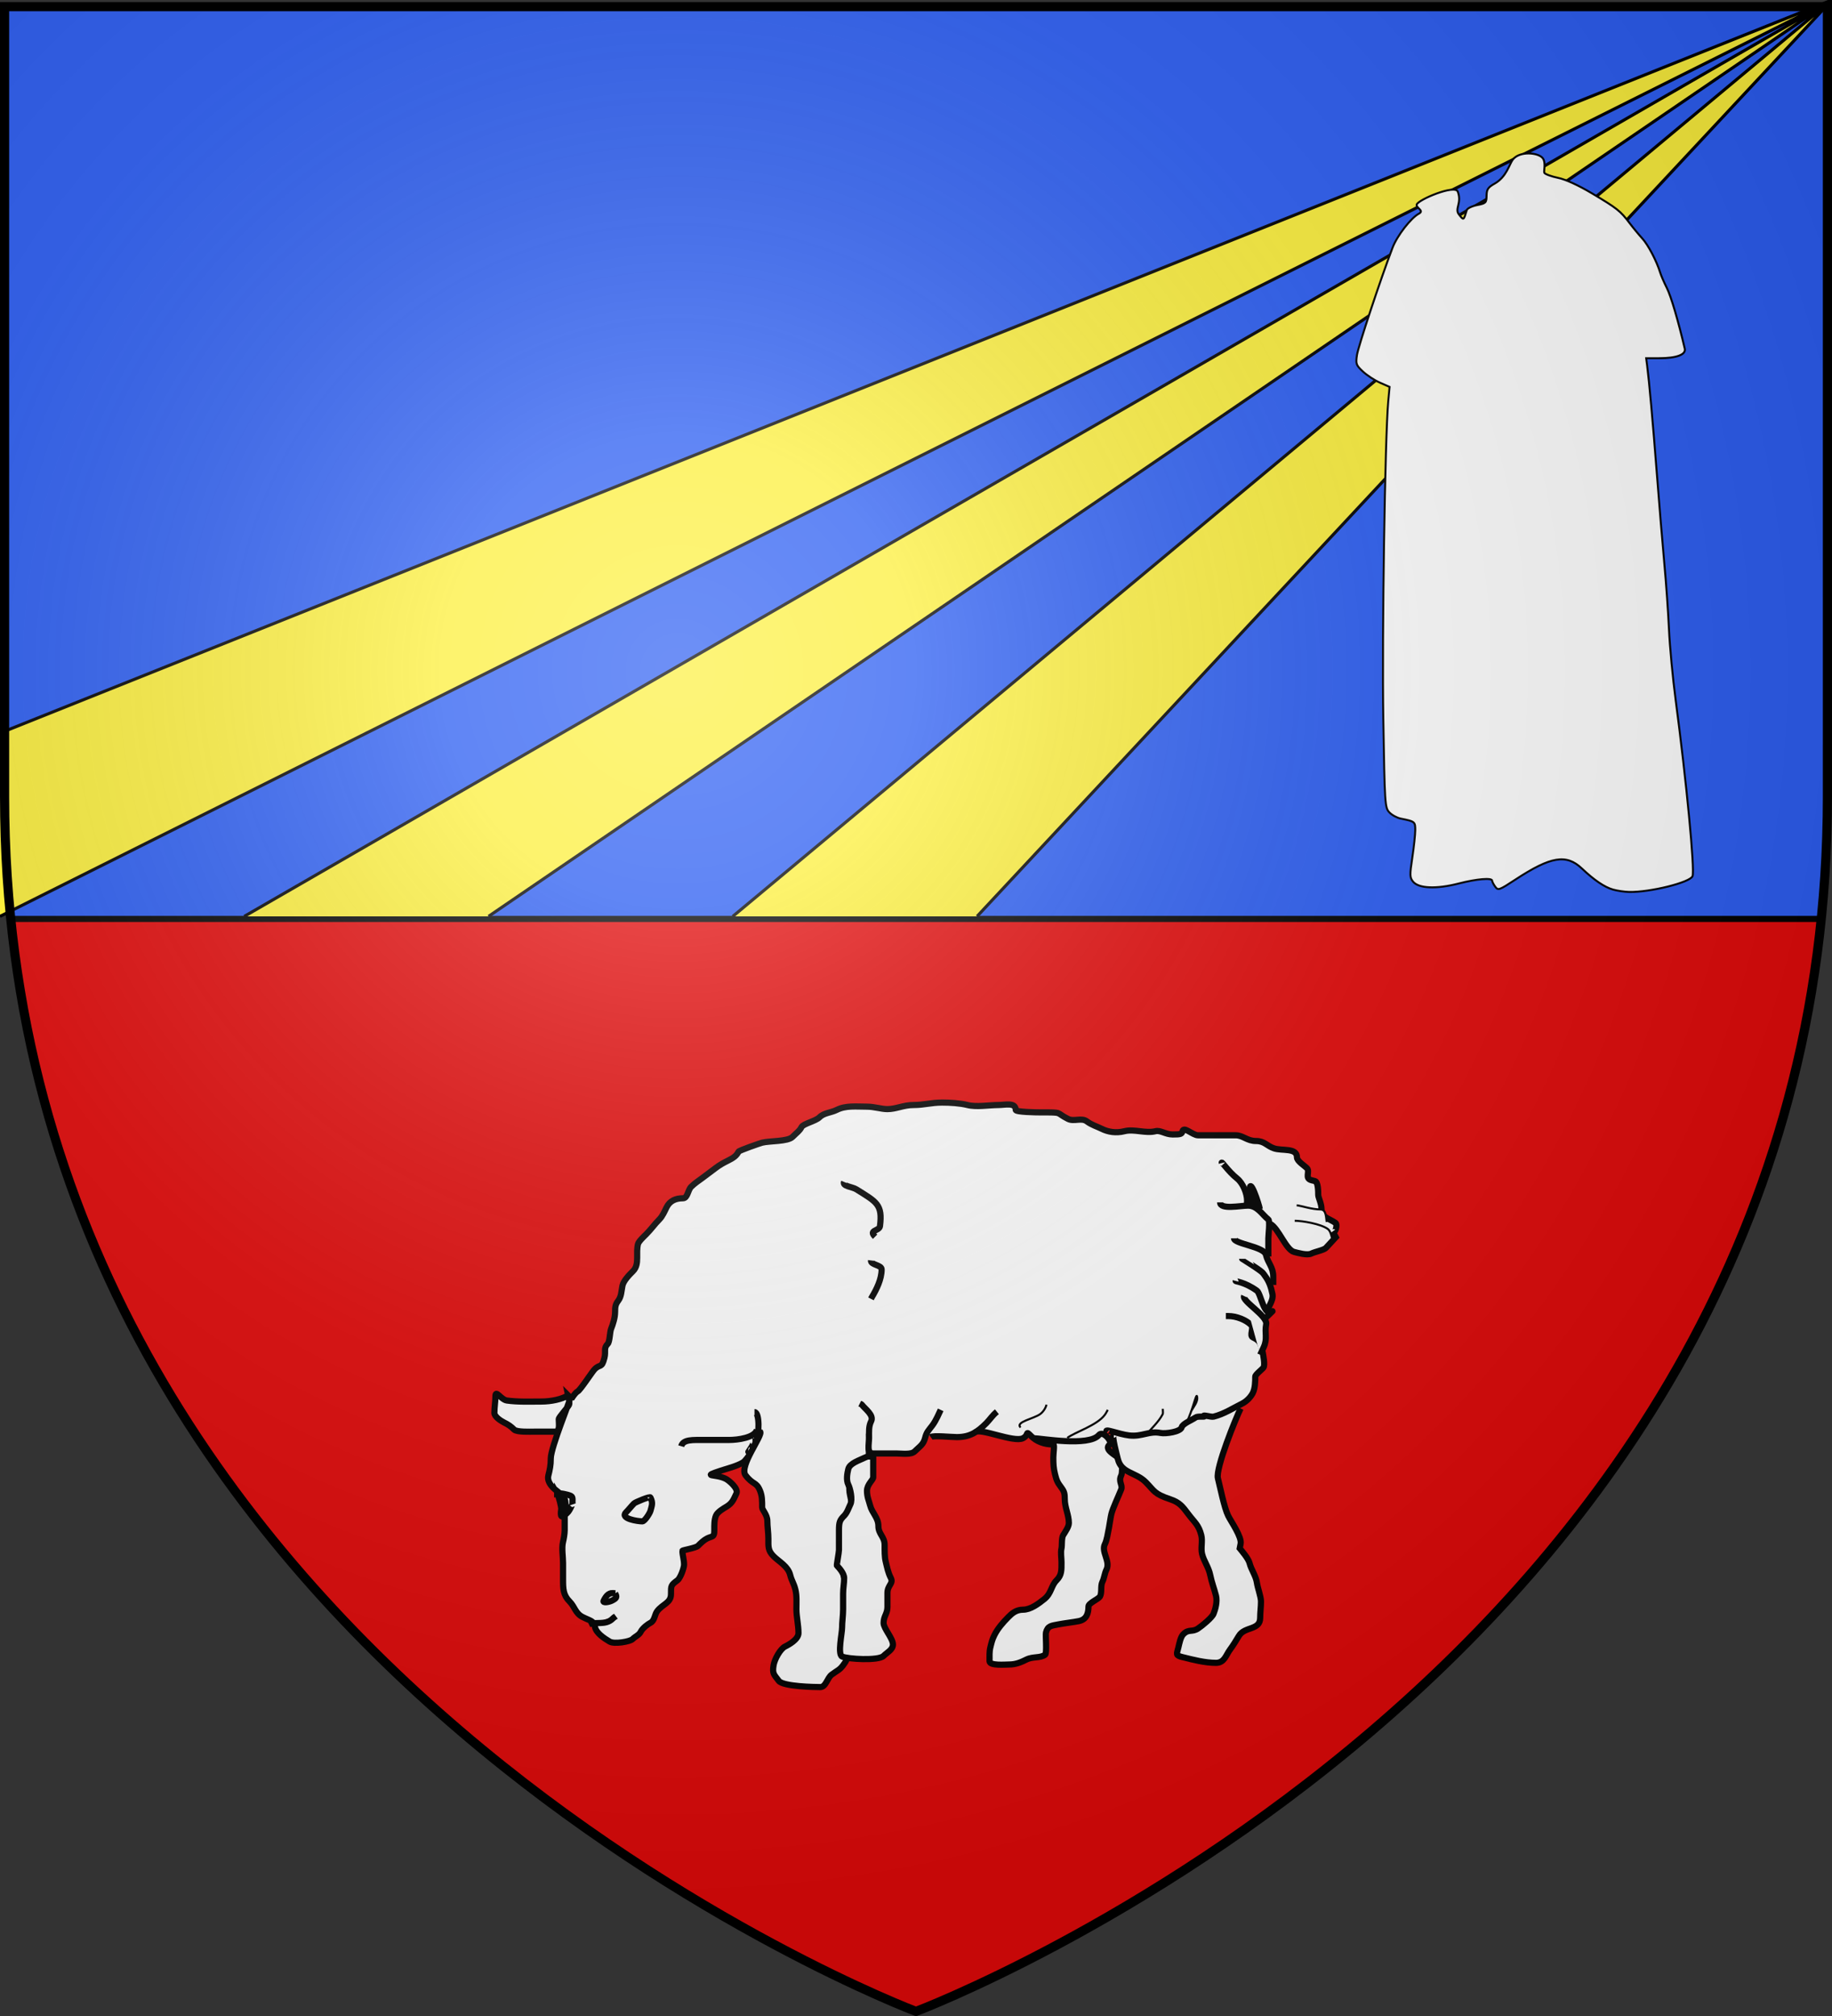 <svg xmlns="http://www.w3.org/2000/svg" xmlns:xlink="http://www.w3.org/1999/xlink" height="660" width="600" version="1.0"><rect width="100%" height="100%" fill="#333333" stroke="none"/><defs><linearGradient id="a"><stop style="stop-color:white;stop-opacity:.314" offset="0"/><stop offset=".19" style="stop-color:white;stop-opacity:.251"/><stop style="stop-color:#6b6b6b;stop-opacity:.125" offset=".6"/><stop style="stop-color:black;stop-opacity:.125" offset="1"/></linearGradient><linearGradient id="b"><stop style="stop-color:#e5ffd5;stop-opacity:1" offset="0"/><stop style="stop-color:#e5ffd5;stop-opacity:0" offset="1"/></linearGradient><linearGradient id="c"><stop style="stop-color:#fff;stop-opacity:1" offset="0"/><stop style="stop-color:#fff;stop-opacity:1" offset="1"/></linearGradient><linearGradient id="d"><stop style="stop-color:#fd0000;stop-opacity:1" offset="0"/><stop offset=".5" style="stop-color:#e77275;stop-opacity:.659"/><stop offset="1" style="stop-color:black;stop-opacity:.323"/></linearGradient><radialGradient xlink:href="#a" id="e" gradientUnits="userSpaceOnUse" gradientTransform="matrix(1.353 0 0 1.349 -77.63 -85.747)" cx="221.445" cy="226.331" fx="221.445" fy="226.331" r="300"/></defs><g style="opacity:1;display:inline"><path style="fill:#e20909;fill-opacity:1;fill-rule:evenodd;stroke:none;stroke-width:2;stroke-linecap:butt;stroke-linejoin:miter;stroke-miterlimit:4;stroke-dasharray:none;stroke-opacity:1" d="M300 658.5s298.5-112.32 298.5-397.772V2.176H1.5v258.552C1.5 546.18 300 658.5 300 658.5z"/><path style="opacity:1;color:#000;fill:#2b5df2;fill-opacity:1;fill-rule:nonzero;stroke:#000;stroke-width:2;stroke-linecap:round;stroke-linejoin:bevel;marker:none;marker-start:none;marker-mid:none;marker-end:none;stroke-miterlimit:4;stroke-dasharray:none;stroke-dashoffset:0;stroke-opacity:1;visibility:visible;display:inline;overflow:visible" d="M1.5 2.188v258.53c0 13.77.71 27.156 2.031 40.126H596.47a395.587 395.587 0 0 0 2.031-40.125V2.188H1.5z"/><path style="fill:#fcef3c;fill-rule:evenodd;stroke:#000;stroke-width:1px;stroke-linecap:butt;stroke-linejoin:miter;stroke-opacity:1;fill-opacity:1" d="M0 240 600 0 0 300M80 300 600 0 160 300M240 300 600 0 320 300"/><path d="M170 480h40l-20 30-20-10-4-4v-9l4-7z" style="fill:#fff;fill-rule:evenodd;stroke:none;stroke-width:1px;stroke-linecap:butt;stroke-linejoin:miter;stroke-opacity:1" transform="translate(18.9)"/><path d="m173 519 2 8 10 1 3-7-10-3-5 1z" style="fill:#fff;fill-rule:evenodd;stroke:#000;stroke-width:1px;stroke-linecap:butt;stroke-linejoin:miter;stroke-opacity:1" transform="translate(18.9)"/><path style="fill:#fff;fill-rule:evenodd;stroke:none;stroke-width:1px;stroke-linecap:butt;stroke-linejoin:miter;stroke-opacity:1" d="M185 450v20l25 5h50l20-5h10l11-2 14 3 3-1 4 2h8l10-1 5-3h4l37-35 7 1 2-17-1-16-7-4-22 4-180 49z" transform="translate(18.9)"/><g style="opacity:1;display:inline"><g style="fill:#fff;fill-opacity:1"><path d="M157.142 290.195c1.174-2.348 7.944-16.17 10.621-17.508 1.351-.676 7.157-9.683 8.31-10.836 2.72-2.72 3.434-.206 4.775-5.57.807-3.228-.566-4.607 1.591-6.764.996-.995 1.044-5.793 1.592-7.162.978-2.445 1.99-5.641 1.99-8.355 0-2.675.178-3.687 1.59-5.57 1.463-1.95 1.474-4.582 1.99-7.162.478-2.392 3.154-5.144 5.172-7.162 1.658-1.658 1.99-3.86 1.99-6.366 0-2.298-.116-4.711.398-6.764.338-1.354 3.145-3.941 3.978-4.775 2.475-2.474 4.052-4.846 6.367-7.161 1.649-1.65 2.653-4.114 3.58-5.969 1.591-3.182 4.485-4.376 7.958-4.376 2.282 0 2.365-3.957 3.979-5.57 1.77-1.77 3.692-2.968 5.57-4.377l6.366-4.775c2.108-1.58 3.784-2.489 5.968-3.58 2.633-1.317 4.131-2.294 5.173-4.377.287-.574 10.418-4.097 11.538-4.377 3.602-.9 12.426-.49 14.722-2.785 2.13-2.13 3.45-2.921 4.376-4.775.822-1.644 6.874-2.894 8.754-4.774 2.208-2.209 5.52-2.164 8.355-3.581 4.462-2.23 9.423-1.592 14.722-1.592 3.549 0 6.99 1.194 9.946 1.194 4.352 0 7.754-1.99 12.733-1.99 5.221 0 8.499-1.193 13.925-1.193 3.805 0 8.687.282 12.334 1.194 4.459 1.114 10.506 0 15.12 0 3.112 0 8.355-1.434 8.355 2.387 0 1.056 10.103 1.194 11.937 1.194 11.64 0 7.089-.037 13.527 3.183 2.914 1.456 6.535-.77 9.152 1.193 2.29 1.717 5.153 2.577 7.161 3.581 3.192 1.596 7.02 2.224 11.141 1.194 4.78-1.195 10.248 1.218 15.12 0 2.415-.604 4.829 1.591 8.355 1.591 3.954 0 4.424-.191 4.774-1.591.632-2.528 4.954 1.99 7.56 1.99h18.302c3.59 0 5.532 2.784 9.947 2.784 4.13 0 5.184 2.391 8.754 3.581 3.961 1.32 11.14-.42 11.14 4.377 0 1.806 3.626 4.024 4.775 5.172 1.819 1.82-1.356 5.033 2.387 5.968l1.592.398c1.567.392 1.591 5.22 1.591 6.764 0 1.183 1.592 4.188 1.592 6.764 0 4.208 3.238 4.414 6.764 6.764 1.258.839-.125 5.446-1.194 4.377l1.394 2.63-4.774 5.172c-1.02 1.106-5.4 1.905-7.162 2.786-1.992.995-6.598-.357-8.356-.796-3.989-.997-7.57-11.616-11.696-13.678-5.178-2.59-.043 2.932-3.025-1.044l-1.194-1.591c-.845-1.128-5.422-5.312-5.726-12.607-.405-9.76 4.772 6.53 4.93 8.016M339.601 294.875c1.252-.939 9.73 0 12.732 0 6.403 0 10.017-2.457 14.324-6.764 1.763-1.763 2.968-3.807 5.172-5.57" style="fill:#fff;fill-opacity:1;fill-rule:evenodd;stroke:#000;stroke-width:3;stroke-linecap:butt;stroke-linejoin:miter;stroke-miterlimit:4;stroke-dasharray:none;stroke-opacity:1" transform="matrix(.673 0 0 .673 76.257 272.03)"/><path d="M361.484 292.488c2.17-2.17 18.6 5.136 22.995 2.94 3.213-1.608.92-4.138 4.03-1.027 2.631 2.631 6.352 4.055 10.774 4.055.713 0 0 4.357 0 6.366 0 3.033.115 5.234.795 7.958.782 3.125 1.103 3.99 3.183 6.764 1.397 1.862 1.592 2.936 1.592 5.57 0 3.913 1.99 7.672 1.99 11.538 0 1.88-1.748 4.239-2.786 5.968-.829 1.382-.491 5.15-.796 6.367-.489 1.957 0 4.723 0 6.763 0 3.95.114 6.253-2.387 8.754-2.738 2.738-2.45 6.336-5.968 9.151-2.882 2.306-6.686 5.172-10.345 5.172-3.458 0-5.463 1.882-7.162 3.581-2.624 2.625-5.173 5.573-6.764 8.754-1.154 2.309-1.418 3.684-1.989 5.968-.542 2.167-.398 4.47-.398 6.764 0 2.294 7.758 1.591 9.55 1.591 3.141 0 5.71-1.064 8.355-2.387 3.227-1.614 6.763-.597 9.15-2.387.933-.7.11-9.587.399-10.743.837-3.35 2.627-3.31 5.968-3.979 2.735-.547 7.293-1.06 9.947-1.591 3.907-.782 4.774-3.846 4.774-7.162 0-1.604 4.852-3.577 5.57-4.775 1.086-1.809.211-5.195 1.194-7.161.947-1.893 1.04-4.07 1.99-5.969 2.009-4.017-2.633-8.66-.796-12.334 1.007-2.013 1.46-5.307 1.99-7.957.392-1.965.805-5.214 1.193-6.764.722-2.89 3.31-8.277 4.775-11.937.88-2.2-1.518-3.728 0-6.764.614-1.228.397-5.07.397-6.366 0-2.635-9.795-5.638-5.968-8.753 1.516-1.233-3.263-7.038-5.28-4.605-4.807 5.798-28.537 1.577-31.481 1.577" style="fill:#fff;fill-opacity:1;fill-rule:evenodd;stroke:#000;stroke-width:3;stroke-linecap:butt;stroke-linejoin:miter;stroke-miterlimit:4;stroke-dasharray:none;stroke-opacity:1" transform="matrix(.673 0 0 .673 76.257 272.03)"/><path d="M428.722 293.681c-1.21 0 1.633 10.514 1.989 11.937 1.733 6.933 8.647 6.26 13.528 11.14 4.3 4.301 3.922 5.684 11.936 8.356 4.538 1.512 6.023 3.52 8.754 7.162 3.146 4.195 5.096 5.267 6.366 10.344.725 2.904-.33 6.24.397 9.152.916 3.663 3.157 6.232 3.98 10.344.688 3.442 1.939 6.565 2.784 9.947.729 2.914-.348 6.64-1.193 8.754-.755 1.887-5.49 5.782-7.56 7.162-2.963 1.975-4.443.066-7.162 2.785-1.362 1.362-1.918 4.489-2.387 6.366-.869 3.475-1.512 3.9 1.99 4.774 5.197 1.3 10.959 2.785 16.312 2.785 4.095 0 4.86-3.826 6.764-6.366 1.458-1.943 3.287-4.947 4.377-6.764 2.8-4.665 10.345-2.611 10.345-8.753 0-2.753.398-5.212.398-7.957 0-2.303-1.627-6.614-1.99-9.152-.476-3.334-2.76-6.263-3.58-9.549-.567-2.267-4.102-6.32-4.775-7.161l.434-2.216c.648-3.31-4.586-10.687-6.06-13.637-1.892-3.783-3.965-14.118-4.996-18.24-1.214-4.856 8.878-29.595 11.056-33.952" style="fill:#fff;fill-opacity:1;fill-rule:evenodd;stroke:#000;stroke-width:3;stroke-linecap:butt;stroke-linejoin:miter;stroke-miterlimit:4;stroke-dasharray:none;stroke-opacity:1" transform="matrix(.673 0 0 .673 76.257 272.03)"/><path d="M425.543 292.488c-2.333-2.333 5.442 1.002 10.742 1.591 6.215.69 9.673-2.313 15.12-1.224 2.5.5 9.787-.523 10.345-2.754.45-1.804 5.272-3.656 6.763-4.775.98-.735 4.571-.183 4.18-.529-1.24-1.096 3.355.436 4.574.131 5.068-1.267 9.479-4.143 13.925-6.366 2.549-1.274 4.385-3.596 5.173-5.172 1.103-2.207 1.194-5.453 1.194-7.958 0-.96 3.264-3.423 3.978-4.377.899-1.198-.147-6.306-.398-7.56-.968-4.843-1.661-5.605-4.774-7.161-1.795-.898.623-4.549-.796-5.968-2.519-2.52-7.203-4.377-11.14-4.377h-1.194M481.246 161.586c-.393-1.57 2.777 3.734 7.56 7.56 2.634 2.108 4.774 7.063 4.774 10.742 0 1.484-.199 1.99-.796 3.183" style="fill:#fff;fill-opacity:1;fill-rule:evenodd;stroke:#000;stroke-width:3;stroke-linecap:butt;stroke-linejoin:miter;stroke-miterlimit:4;stroke-dasharray:none;stroke-opacity:1" transform="matrix(.673 0 0 .673 76.257 272.03)"/><path d="M480.45 180.684c0 3.714 9.814 1.592 13.528 1.592 4.646 0 6.807 4.252 9.947 6.764.86.689 0 7.655 0 9.15v8.826" style="fill:#fff;fill-opacity:1;fill-rule:evenodd;stroke:#000;stroke-width:3;stroke-linecap:butt;stroke-linejoin:miter;stroke-miterlimit:4;stroke-dasharray:none;stroke-opacity:1" transform="matrix(.673 0 0 .673 76.257 272.03)"/><path d="M487.214 198.19c0 2.72 14.516 3.954 15.517 7.958 1.106 4.423 3.58 5.921 3.58 10.743v3.979" style="fill:#fff;fill-opacity:1;fill-rule:evenodd;stroke:#000;stroke-width:3;stroke-linecap:butt;stroke-linejoin:miter;stroke-miterlimit:4;stroke-dasharray:none;stroke-opacity:1" transform="matrix(.673 0 0 .673 76.257 272.03)"/><path d="M491.192 208.138c0 .045 8.231 5.048 9.947 6.764.47.469.796 1.06 1.194 1.591 1.926 2.568 2.932 5.51 3.581 8.753.67 3.35-2.466 6.68-3.183 9.55-.046.181-.265.265-.398.397" style="fill:#fff;fill-opacity:1;fill-rule:evenodd;stroke:#000;stroke-width:3;stroke-linecap:butt;stroke-linejoin:miter;stroke-miterlimit:4;stroke-dasharray:none;stroke-opacity:1" transform="matrix(.673 0 0 .673 76.257 272.03)"/><path d="M488.01 218.88c-.093.372 4.173.367 10.344 4.775 1.983 1.416 3.502 13.329 7.56 9.947.914-.762-2.583 2.582-3.183 3.183M297.426 170.737c-.862 2.154 4 2.351 5.968 3.581 9.923 6.202 12.86 7.333 11.539 17.905-.315 2.518-5.764 1.796-2.388 5.172M310.556 208.933c-.28 2.242 5.172 2.119 5.172 4.377 0 4.76-2.464 9.678-4.774 13.528-.153.254-.265.53-.398.796" style="fill:#fff;fill-opacity:1;fill-rule:evenodd;stroke:#000;stroke-width:3;stroke-linecap:butt;stroke-linejoin:miter;stroke-miterlimit:4;stroke-dasharray:none;stroke-opacity:1" transform="matrix(.673 0 0 .673 76.257 272.03)"/><path d="M163.817 276.907c.753-.753-9.091 23.015-9.091 28.313 0 3.404-.473 5.472-1.194 8.355-.57 2.28.835 4.416 2.387 5.969 1.682 1.681 4.32 3.068 5.57 5.57.909 1.816 0 6.315 0 8.355v6.764c0 1.621-.454 4.207-.795 5.57-.758 3.032 0 7.141 0 10.345v7.958c0 4.531.057 7.617 3.183 10.743 2.529 2.529 2.787 5.77 6.366 7.56 3.923 1.96 5.36 1.735 5.968 4.774.624 3.117 4.598 5.623 7.162 7.162 2.296 1.377 9.95-.003 11.14-1.194 1.429-1.428 3.137-1.897 3.98-3.58.927-1.857 3.604-3.793 4.774-4.378 1.992-.996 2.015-4.013 3.183-5.57 2.717-3.622 6.764-3.999 6.764-8.355 0-4.205-.083-4.315 3.183-6.764 1.46-1.096 3.183-6.089 3.183-7.56 0-2.522-.796-4.573-.796-6.764 0-.31 6.542-1.37 7.56-2.387 1.45-1.45 2.928-2.857 4.377-3.581 2.723-1.361 3.58-.387 3.58-3.979 0-2.704-.07-4.995.796-7.162.729-1.821 3.917-3.623 5.173-4.376 2.98-1.788 3.492-3.801 4.774-6.366 1.197-2.394-3.67-6.41-5.172-7.162-5.167-2.584-12.157-.722-2.388-3.979 3.173-1.057 7.609-2.098 10.743-3.979 1.24-.744 3.153-3.673 3.979-4.774 1.21-1.614 1.496-3.605 2.28-5.173 1.78-3.56 1.936-14.54-.627-14.54M173.288 385.99c3.026-1.513 8.134.62 11.538-2.785.851-.85 1.082-.811 1.592-1.194m64.456-79.973c-.12 0 3.955-5.172 1.99-5.172m-95.042 25.464c1.28-.335 5.125.374 6.764 1.193 1.21.605.468 2.667.796 3.98-.213-.507-1.062 2.88-2.785 4.376-2.734 2.733-3.351 1.97-2.785-1.99.119-.834-1.103-6.081-1.99-7.56zm45.433 1.99c.137-.963-7.466 2.293-7.958 2.784-1.558 1.559-2.482 2.88-3.978 4.377-3.063 3.062 5.778 4.377 7.957 4.377 1.195 0 3.692-4.026 3.979-5.173.617-2.466 1.325-3.715 0-6.366zm-17.235 46.55c-2.81-.536-4.159.759-5.57 3.582-.655 1.31 2.668.655 3.979 0 2.342-1.172 2.673-1.778 1.591-3.581zm32.173-71.576c.996-3.379 5.449-3.03 11.617-3.03h11.616c4.294 0 12.646-1.086 13.638-5.05m-91.924-16.668c-2.898 1.885-8.112 3.03-13.132 3.03-5.545 0-11.312.26-16.668-.505-2.867-.41-5.556-5.562-5.556-2.02 0 2.535-.505 5.289-.505 8.081 0 1.74 2.938 3.742 4.546 4.546 2.324 1.162 3.449 1.933 5.05 3.535 1.31 1.31 7.931 1.01 9.597 1.01h10.102c2.843 0 2.02-3.706 2.02-6.06 0-1.006 4.154-5.278 5.05-7.072.427-.851-.443-4.24-.504-4.545z" style="fill:#fff;fill-opacity:1;fill-rule:evenodd;stroke:#000;stroke-width:3;stroke-linecap:butt;stroke-linejoin:miter;stroke-miterlimit:4;stroke-opacity:1" transform="matrix(.673 0 0 .673 76.257 272.03)"/><path style="fill:#fff;fill-opacity:1;fill-rule:evenodd;stroke:#000;stroke-width:0;stroke-linecap:butt;stroke-linejoin:miter;stroke-miterlimit:4;stroke-dasharray:none;stroke-opacity:1" d="M256.579 286.667h60.104c9.099 0 18.161.505 27.274.505" transform="matrix(.673 0 0 .673 76.257 272.03)"/><path d="m257.589 291.717-1.01.505c1.683 1.516-10.458 16.797-7.071 21.214 3.773 4.92 5.255 3.036 7.07 7.576 1.02 2.548 1.01 4.807 1.01 8.081 0 1.21 2.526 3.524 2.526 6.566 0 2.717.505 5.7.505 8.586 0 3.797-.29 5.77 2.526 8.587 2.66 2.66 7.015 4.827 8.081 9.09.723 2.894 1.727 3.877 2.525 7.072.776 3.102.505 6.376.505 9.596 0 3.591 1.01 7.734 1.01 11.617 0 3.172-4.972 5.77-6.565 6.566-2.242 1.12-5.042 6.004-5.556 9.092-.685 4.107.209 4.487 2.525 7.576 2.085 2.78 17.625 3.03 20.203 3.03 2.74 0 3.363-4.416 5.556-6.06 2.8-2.101 3.734-2.117 5.556-4.546 1.59-2.12 2.927-4.145 1.01-6.061-1.238-1.238-.505-6.386-.505-8.587v-8.08c0-4.788 1.515-8.725 1.515-13.638 0-2.648-2.02-6.132-2.02-9.596 0-4.51-1.01-8.904-1.01-12.627 0-3.27-.403-6.266 1.01-9.092 1.453-2.907 2.026-5.059 3.535-7.07 1.865-2.487-.505-7.657-.505-10.607 0-3.554-.206-5.65 1.01-8.082 1.078-2.155 4.705-4.609 7.072-5.555 2.544-1.018.85-5.423 1.515-8.082.081-.326 0-5.219 0-5.555" style="fill:#fff;fill-opacity:1;fill-rule:evenodd;stroke:#000;stroke-width:3;stroke-linecap:butt;stroke-linejoin:miter;stroke-miterlimit:4;stroke-dasharray:none;stroke-opacity:1" transform="matrix(.673 0 0 .673 76.257 272.03)"/><path d="M311.632 304.344v10.102c0 1.31-3.03 3.39-3.03 6.566 0 3.009.965 4.871 1.515 7.07.929 3.716 4.04 5.938 4.04 10.102 0 3.85 3.03 5.174 3.03 9.092 0 2.872-.04 5.898.506 8.08.75 2.998 1.068 5.167 2.525 8.082 1.365 2.73-1.659 3.397-1.659 7.288v6.782c0 3.342-1.876 4.419-1.876 7.793 0 2.677 4.546 7.452 4.546 10.462 0 2.54-2.811 3.82-4.546 5.556-2.459 2.459-17.702 1.539-20.203.288-2.259-1.13 0-11.4 0-13.925 0-2.898.505-6.068.505-9.092v-7.576c0-2.765.505-4.88.505-7.576 0-2.298-2.568-5.093-3.536-6.06-.18-.182 1.01-6.37 1.01-7.577v-9.596c0-3.99.414-4.96 2.526-7.071 1.494-1.495 2.298-4.092 3.03-5.556 1.18-2.359-.06-7.697-1.01-9.597-1.097-2.195-.526-5.47 0-7.576.713-2.85 5.457-4.243 8.081-5.556 1.59-.794 1.925-.505 4.041-.505zM344.462 281.616c-.748 1.568-2.225 5.155-4.04 7.576-1.713 2.283-2.791 3.082-3.536 6.06-.83 3.318-2.621 4.137-5.05 6.567-1.762 1.76-6.36 1.01-9.092 1.01h-11.112c-3.297 0-2.02-4.648-2.02-7.576 0-2.924-.25-5.563 1.01-8.081 1.49-2.982-2.975-5.987-4.546-8.082-.226-.3-.673-.336-1.01-.505" style="fill:#fff;fill-opacity:1;fill-rule:evenodd;stroke:#000;stroke-width:3;stroke-linecap:butt;stroke-linejoin:miter;stroke-miterlimit:4;stroke-dasharray:none;stroke-opacity:1" transform="matrix(.673 0 0 .673 76.257 272.03)"/><path d="M517.703 182.116c2.381.255 7.398 2.02 11.617 2.02 2.949 0 2.585 4.281 3.03 6.061M516.75 189.636c3.554 0 12.77 1.497 16.162 4.04 1.218.914 1.685 3.206 2.02 4.546M383.353 290.202c-2.74-2.74 6.496-4.24 9.596-6.566 1.649-1.236 2.69-3.182 3.03-4.546M406.081 295.253c3.76-2.82 14.367-6.023 18.183-11.112.836-1.114.82-1.367 1.515-2.525M444.972 293.233c1.688-2.25 5.686-5.815 7.576-9.597.162-.322 0-1.934 0-2.525M466.185 282.626c1.217-2.433 3.69-4.937 3.03-7.576-.427-1.713-2.014 6.556-5.05 12.627-.238.476-.337 1.01-.505 1.515" style="fill:#fff;fill-opacity:1;fill-rule:evenodd;stroke:#000;stroke-width:1px;stroke-linecap:butt;stroke-linejoin:miter;stroke-opacity:1" transform="matrix(.673 0 0 .673 76.257 272.03)"/><path d="M492.103 226.251c-1.137 2.47 11.532 9.663 10.766 13.719-.845 4.48.776 6.876-1.24 11.256l-1.665 3.614" style="opacity:1;fill:#fff;fill-opacity:1;fill-rule:evenodd;stroke:#000;stroke-width:3;stroke-linecap:butt;stroke-linejoin:miter;stroke-miterlimit:4;stroke-dasharray:none;stroke-opacity:1;display:inline" transform="matrix(.673 0 0 .673 76.257 272.03)"/></g></g><path d="M407.262 945.157c-8.481-2.41-18.834-9.423-31.238-21.16-15.605-14.765-31.195-12.177-66.655 11.063-16.568 10.858-17.494 11.185-20.41 7.197-1.68-2.297-3.054-4.98-3.054-5.962 0-3.184-15.39-1.894-33.833 2.836-22.232 5.702-40.077 4.956-45.634-1.907-3.367-4.158-3.44-6.395-.784-24.06 1.61-10.71 2.95-23.13 2.976-27.6.05-8.522-.33-8.827-14.57-11.682-3.791-.76-8.958-3.58-11.481-6.266-4.437-4.723-4.637-7.826-6.054-94.214-1.366-83.27 1.738-283.427 4.934-318.198l1.364-14.839-9.69-4.255c-5.328-2.34-13.022-7.371-17.097-11.18-6.9-6.45-7.306-7.598-5.933-16.757 1.278-8.52 23.77-76.285 35.713-107.596 4.577-12 18.43-29.903 26.457-34.188 5.896-3.149-3.184-5.772-2.166-9.162 1.466-4.887 38.482-20.417 41.263-12.957 4.338 11.635-3.455 17.056 1.122 22.876 4.854 6.17 4.617 6.301 7.91-4.359.535-1.735 5.2-3.99 10.365-5.011 8.839-1.748 9.399-2.305 9.507-9.45.096-6.366 1.401-8.319 8.079-12.089 12.123-6.844 14.808-19.692 18.347-24.233 6.817-8.747 25.55-7.035 29.988-1.376 3.491 4.451.763 13.412 1.655 14.788.892 1.375 7.082 3.63 13.757 5.01 7.622 1.577 20.341 7.393 34.2 15.64 25.067 14.916 28.44 17.58 37.567 29.682 3.61 4.786 9.355 11.737 12.766 15.445 5.948 6.466 14.48 22.69 18.05 34.324.932 3.034 3.97 10.046 6.751 15.582 4.138 8.236 11.26 32.368 17.948 60.807 1.428 6.077-8.212 9.665-25.974 9.665h-12.77l.934 7.17c2.063 15.815 5.763 56.973 9.8 109.006 2.34 30.155 5.72 70.714 7.511 90.131 1.791 19.417 3.893 49.205 4.67 66.195.779 16.99 3.783 48.763 6.678 70.608 10.872 82.062 19.323 170.166 16.976 176.99-2.155 6.265-42.795 16.377-63.819 15.88-4.622-.11-11.878-1.187-16.126-2.394z" style="fill:#fff;fill-opacity:1;stroke:#000;stroke-width:2;stroke-miterlimit:4;stroke-dasharray:none;stroke-opacity:1" transform="translate(395.495 -16.894) scale(.326)"/></g><path d="M300 658.5s298.5-112.32 298.5-397.772V2.176H1.5v258.552C1.5 546.18 300 658.5 300 658.5z" style="opacity:1;fill:url(#e);fill-opacity:1;fill-rule:evenodd;stroke:none;stroke-width:1px;stroke-linecap:butt;stroke-linejoin:miter;stroke-opacity:1"/><path d="M300 658.5S1.5 546.18 1.5 260.728V2.176h597v258.552C598.5 546.18 300 658.5 300 658.5z" style="opacity:1;fill:none;fill-opacity:1;fill-rule:evenodd;stroke:#000;stroke-width:3;stroke-linecap:butt;stroke-linejoin:miter;stroke-miterlimit:4;stroke-dasharray:none;stroke-opacity:1"/></svg>